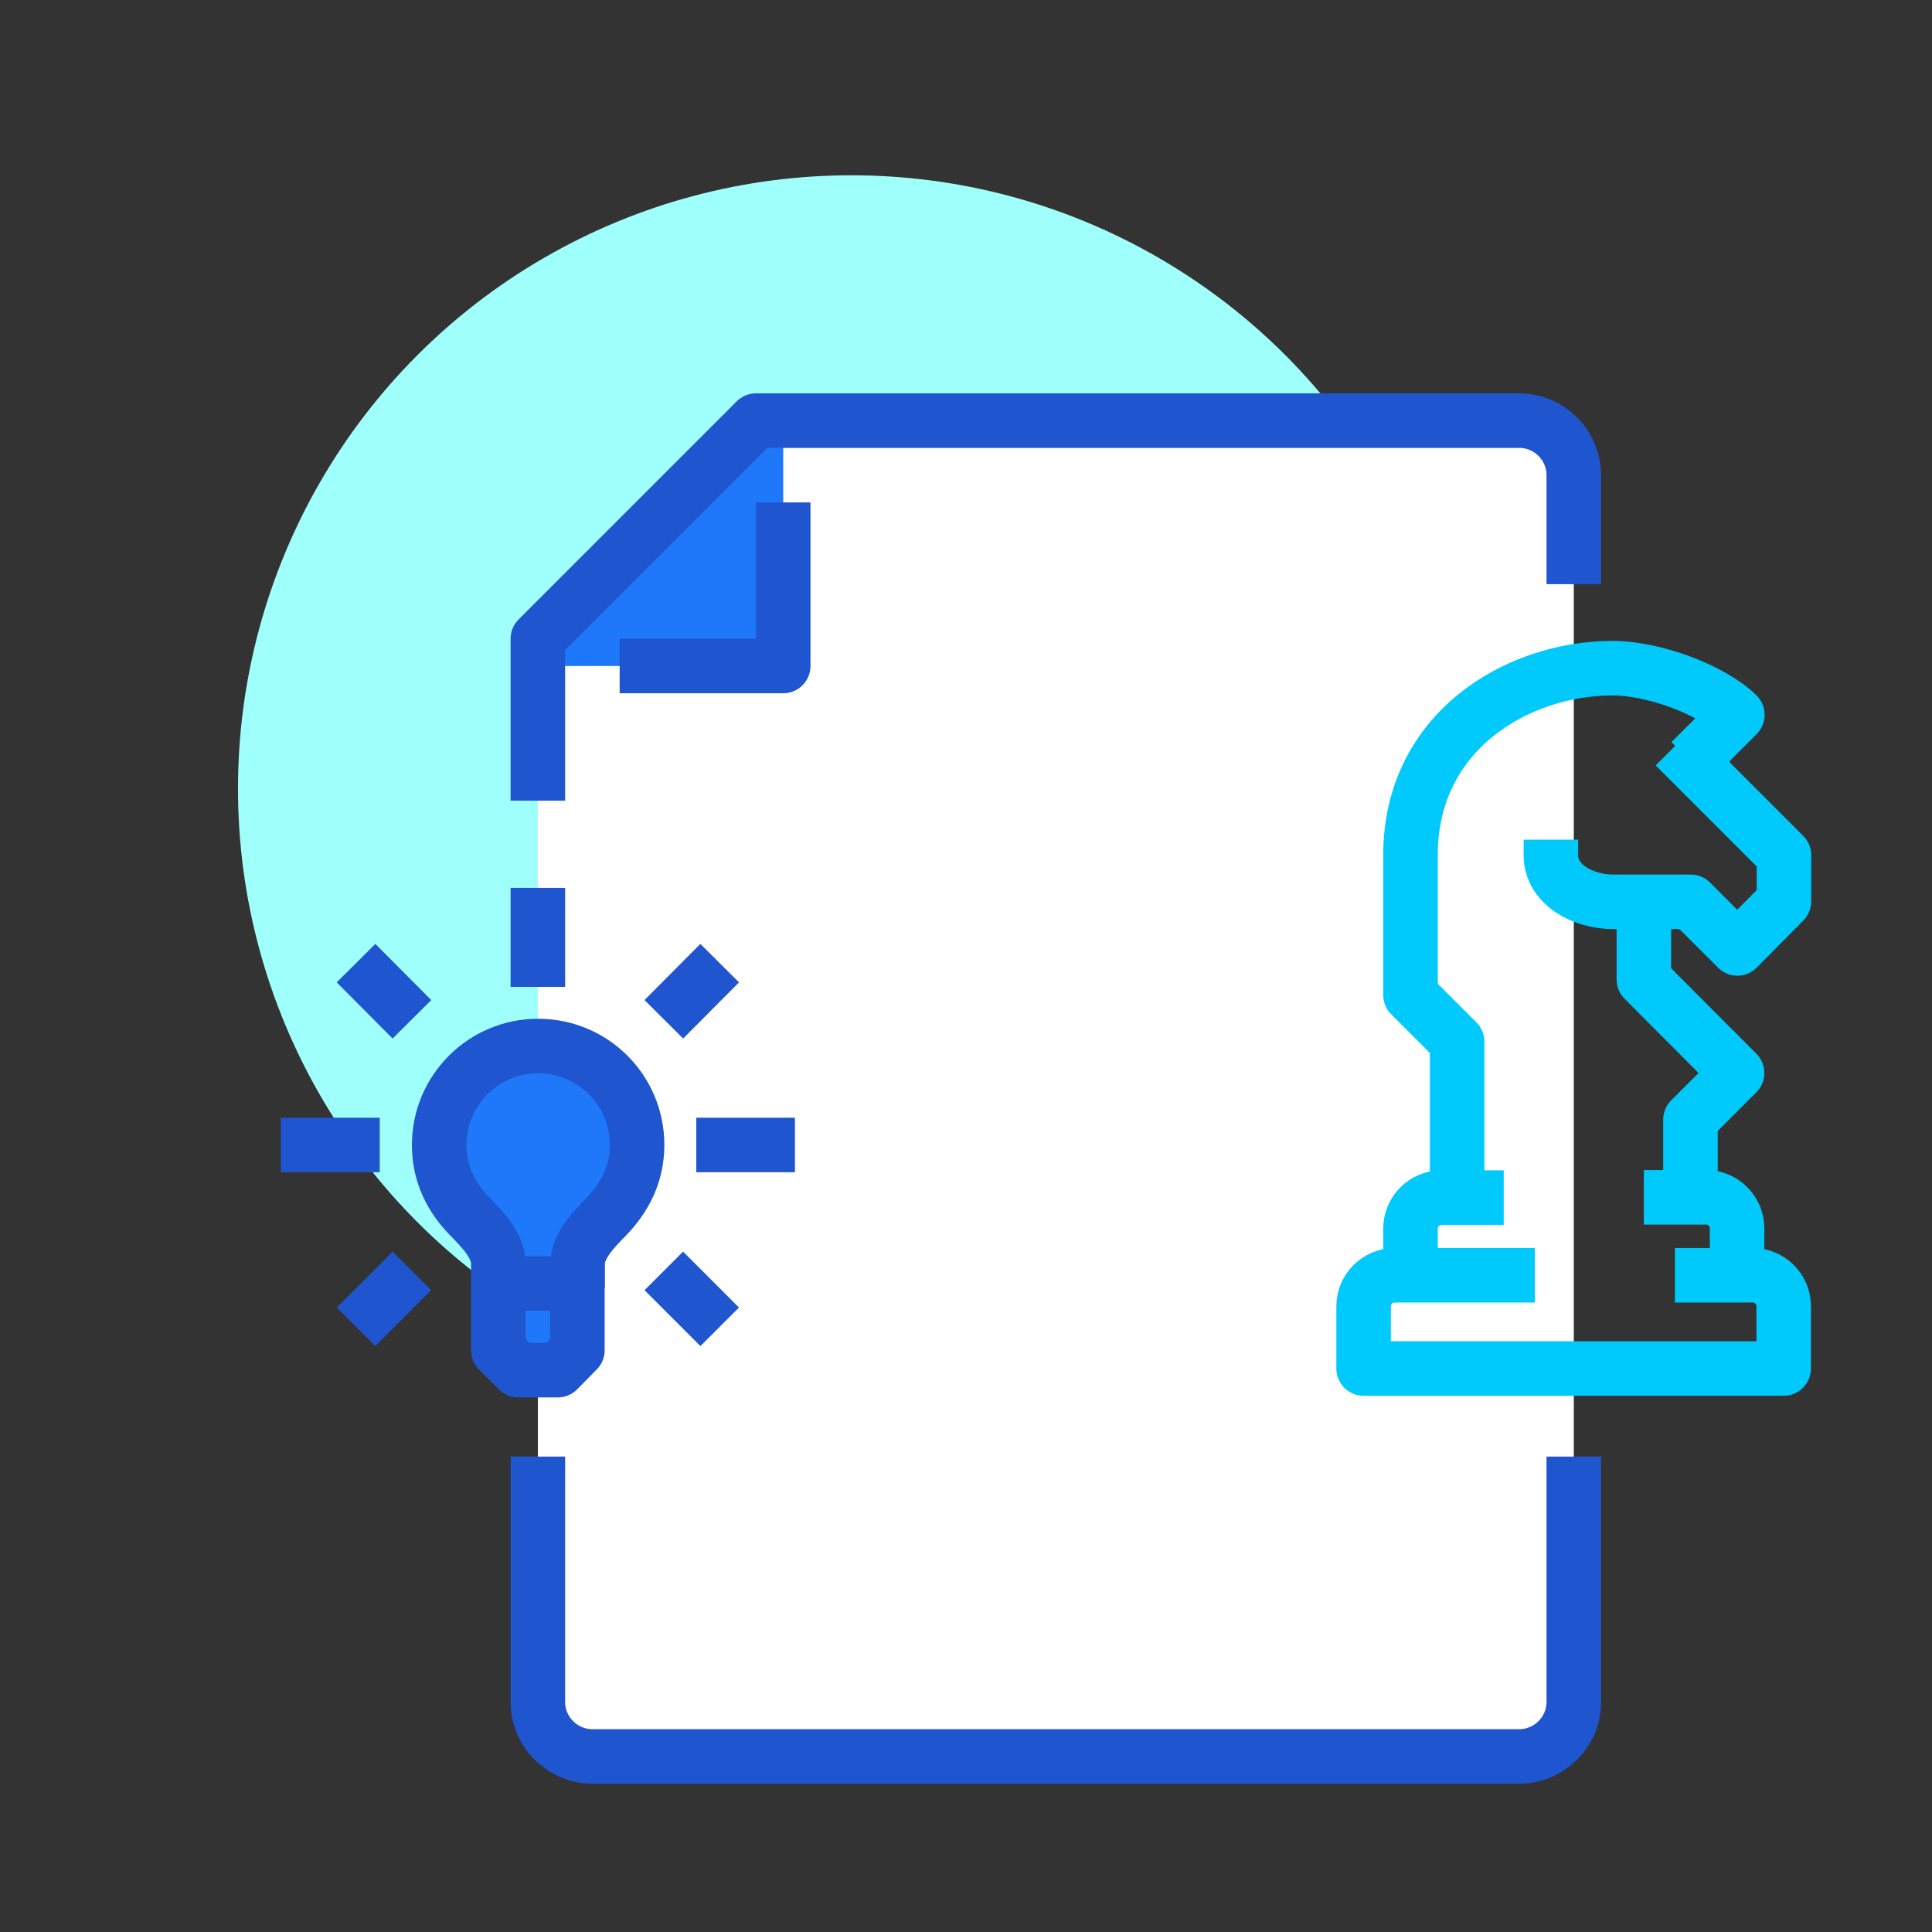 <?xml version="1.0" encoding="UTF-8"?>
<svg id="Layer_1" data-name="Layer 1" xmlns="http://www.w3.org/2000/svg" viewBox="0 0 70.87 70.87">
  <rect x="0" y="0" width="70.87" height="70.87" fill="#333333" stroke="none"/>
  <defs>
    <style>
      .cls-1 {
        fill: #fff;
      }

      .cls-2, .cls-3 {
        fill: #1f77f9;
      }

      .cls-2, .cls-4, .cls-5 {
        stroke-linejoin: round;
        stroke-width: 2px;
      }

      .cls-2, .cls-5 {
        stroke: #1f55ce;
      }

      .cls-4 {
        stroke: #00cafb;
      }

      .cls-4, .cls-5 {
        fill: none;
      }

      .cls-6 {
        fill: #9ffffb;
      }
    </style>
  </defs>
  <g>
    <g>
      <circle class="cls-6" cx="31.23" cy="28.93" r="22.5"/>
      <path class="cls-1" d="M55.73,15.43h-28l-8,8v39c0,1.1.9,2,2,2h34c1.1,0,2-.9,2-2V17.43c0-1.1-.9-2-2-2Z"/>
      <polygon class="cls-3" points="19.73 24.43 28.73 24.43 28.73 15.43 19.73 24.43"/>
      <path class="cls-5" d="M19.73,53.43v9c0,1.1.9,2,2,2h34c1.1,0,2-.9,2-2v-9"/>
      <path class="cls-5" d="M57.73,21.43v-4c0-1.1-.9-2-2-2h-28l-8,8v5.94"/>
      <polyline class="cls-5" points="22.73 24.43 28.73 24.43 28.73 18.43"/>
    </g>
    <line class="cls-5" x1="19.73" y1="36.2" x2="19.73" y2="32.57"/>
    <line class="cls-5" x1="15.11" y1="37.39" x2="13.06" y2="35.33"/>
    <line class="cls-5" x1="13.93" y1="42" x2="10.3" y2="42"/>
    <line class="cls-5" x1="15.11" y1="46.62" x2="13.06" y2="48.67"/>
    <line class="cls-5" x1="24.35" y1="46.62" x2="26.4" y2="48.67"/>
    <line class="cls-5" x1="25.54" y1="42" x2="29.16" y2="42"/>
    <line class="cls-5" x1="24.35" y1="37.39" x2="26.4" y2="35.33"/>
    <polyline class="cls-2" points="18.28 47.08 18.28 49.53 19.01 50.26 20.46 50.26 21.18 49.53 21.18 47.08"/>
    <path class="cls-2" d="M18.28,47.08v-.73c0-.66-.59-1.26-1.04-1.72-.69-.7-1.13-1.56-1.13-2.63,0-2,1.62-3.63,3.63-3.63s3.63,1.62,3.63,3.63c0,1.07-.45,1.93-1.13,2.63-.45.46-1.05,1.07-1.05,1.72v.73h-2.9Z"/>
  </g>
  <g>
    <path class="cls-4" d="M51.74,46.78v-1.71c0-.63.51-1.14,1.14-1.14h2.28"/>
    <path class="cls-4" d="M60.3,43.92h2.28c.63,0,1.14.51,1.14,1.14v1.71"/>
    <path class="cls-4" d="M56.3,46.78h-5.14c-.63,0-1.14.51-1.14,1.14v2.28h15.41v-2.28c0-.63-.51-1.14-1.14-1.14h-2.85"/>
    <polyline class="cls-4" points="60.3 33.61 60.3 35.93 63.72 39.36 62.01 41.07 62.01 43.92"/>
    <path class="cls-4" d="M61.44,27.37l4,4v1.69l-1.71,1.73-1.71-1.71h-2.85c-1.09,0-2.28-.62-2.28-1.71v-.57"/>
    <path class="cls-4" d="M53.45,43.92v-5.71l-1.71-1.71v-5.14c0-4.5,3.88-6.85,7.42-6.85,1.49,0,3.62.78,4.57,1.71l-1.71,1.71"/>
  </g>
</svg>